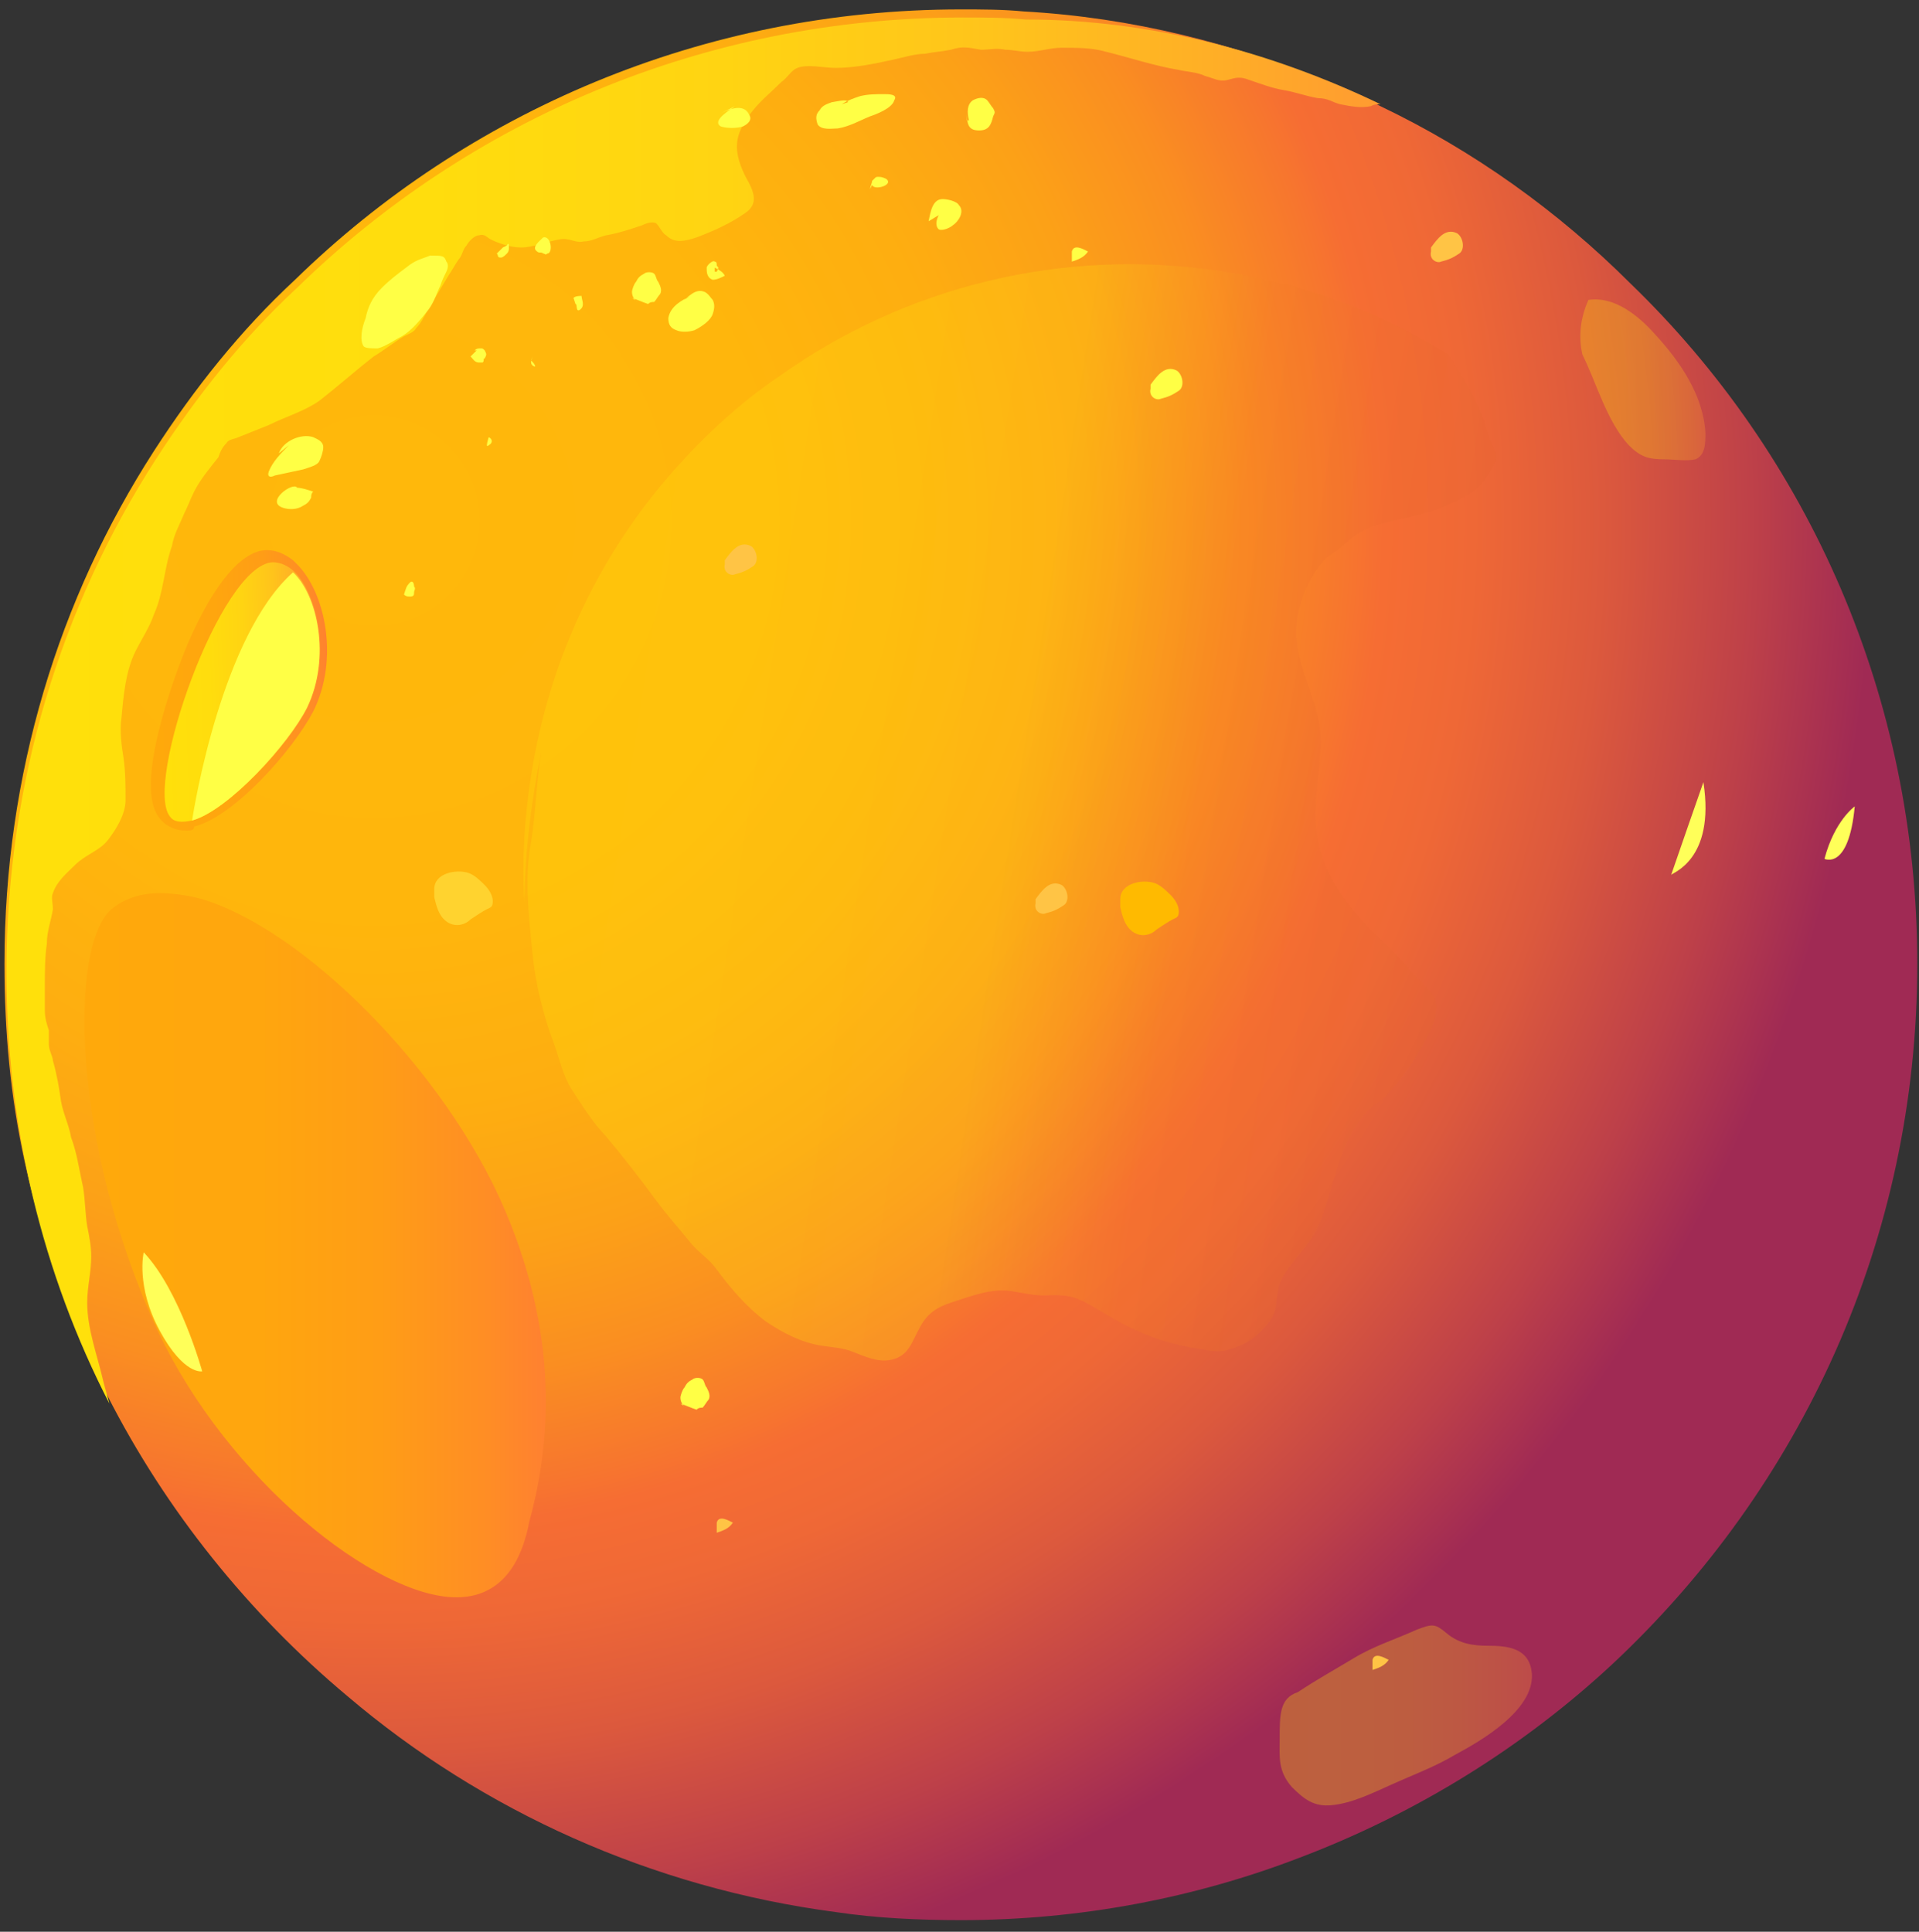 <svg width="150" height="151" viewBox="0 0 150 151" fill="none" xmlns="http://www.w3.org/2000/svg">
<rect x="0" y="0" width="150" height="151" fill="#333333" stroke="none"/>
<path fill-rule="evenodd" clip-rule="evenodd" d="M149.866 75.335C149.866 96.943 140.719 116.342 126.051 130.063C119.111 136.53 110.752 141.734 101.605 145.204C93.403 148.359 84.413 150.093 75.108 150.093C71.796 150.093 68.484 149.936 65.329 149.463C50.977 147.57 37.729 141.577 27.162 132.587C19.434 126.12 12.967 118.077 8.393 109.087C5.555 103.409 3.346 97.258 1.927 90.792C0.823 85.745 0.35 80.698 0.35 75.335C0.35 60.51 4.608 46.788 12.021 35.275C15.175 30.386 18.803 25.812 23.061 21.869C36.467 8.778 54.92 0.735 75.108 0.735C76.685 0.735 78.42 0.735 79.997 0.893C88.514 1.366 96.558 3.416 104.128 6.57C105.39 7.044 106.652 7.674 107.913 8.305C115.168 11.775 121.792 16.507 127.47 22.184C141.349 35.59 149.866 54.517 149.866 75.335Z" fill="url(#paint0_radial_4_1617)"/>
<path fill-rule="evenodd" clip-rule="evenodd" d="M35.679 124.859C29.37 124.859 17.857 115.711 12.336 104.04C5.554 89.372 5.397 73.916 8.709 71.077C9.655 70.288 10.917 69.815 12.494 69.815C13.44 69.815 14.702 69.973 15.806 70.288C23.692 72.654 34.732 83.537 39.464 94.577C44.038 105.302 42.776 113.818 41.356 119.023C40.41 123.912 37.729 124.859 35.679 124.859Z" fill="url(#paint1_linear_4_1617)"/>
<path fill-rule="evenodd" clip-rule="evenodd" d="M14.544 64.926C13.756 64.926 12.967 64.611 12.494 63.98C10.444 61.614 13.44 53.255 14.702 50.258C16.753 45.527 18.96 43.003 20.853 43.003C21.642 43.003 22.273 43.319 22.904 43.792L23.219 44.107C25.427 46.315 26.531 51.52 24.481 55.621C22.904 58.617 18.33 63.822 15.175 64.611C15.175 64.926 14.86 64.926 14.544 64.926Z" fill="url(#paint2_linear_4_1617)"/>
<path fill-rule="evenodd" clip-rule="evenodd" d="M24.007 55.305C22.588 58.144 17.856 63.349 15.018 64.137C14.229 64.295 13.598 64.295 13.283 63.822C11.232 61.298 17.226 44.107 21.326 43.95C21.957 43.95 22.588 44.265 23.061 44.738C24.796 46.473 25.9 51.362 24.007 55.305Z" fill="url(#paint3_linear_4_1617)"/>
<path fill-rule="evenodd" clip-rule="evenodd" d="M24.008 55.305C22.588 58.144 17.857 63.349 15.018 64.137C15.175 63.033 17.383 49.627 22.904 44.738C24.796 46.473 25.9 51.362 24.008 55.305Z" fill="#FFFF45"/>
<path opacity="0.3" fill-rule="evenodd" clip-rule="evenodd" d="M110.515 82.848C109.852 83.858 109.204 84.769 108.359 85.65C107.658 86.249 106.874 86.734 106.356 87.463C104.443 89.999 104.247 93.207 103.01 95.949C102.27 97.453 100.884 98.553 100.144 100.057C99.838 100.718 99.829 101.425 99.706 102.216C99.568 103.105 98.981 103.621 98.38 104.236C97.664 104.934 96.796 105.305 95.846 105.561C95.108 105.75 94.333 105.528 93.542 105.405C91.862 105.143 90.312 104.7 88.71 103.944C87.289 103.318 86.013 102.411 84.608 101.686C83.666 101.236 82.86 101.211 81.841 101.255C80.921 101.314 79.949 101.062 79.059 100.923C77.478 100.677 75.858 101.335 74.367 101.812C73.302 102.152 72.518 102.637 71.953 103.662C71.259 104.87 71.075 106.055 69.515 106.319C68.58 106.477 67.539 106.011 66.681 105.675C65.921 105.354 65.016 105.314 64.226 105.191C62.645 104.945 61.24 104.22 59.865 103.298C58.324 102.147 57.042 100.632 55.958 99.147C55.374 98.348 54.447 97.799 53.863 96.999C53.014 95.956 52.065 94.897 51.314 93.87C50.063 92.157 48.713 90.428 47.347 88.799C46.3 87.725 45.497 86.385 44.678 85.144C44.026 84.132 43.732 82.771 43.308 81.591C42.446 79.332 41.827 76.806 41.603 74.343C41.327 71.567 40.983 68.579 41.513 65.827C41.882 63.456 41.924 61.236 42.294 58.864C41.403 63.28 41.032 66.967 40.987 70.502C40.788 67.233 40.984 64.025 41.507 60.665C42.954 51.377 46.96 43.196 52.727 36.706C55.181 33.951 57.9 31.439 60.952 29.385C70.628 22.491 82.974 19.253 95.621 21.222C96.609 21.376 97.696 21.545 98.669 21.798C103.958 22.925 108.798 24.995 113.233 27.71C114.218 29.179 115.173 30.846 115.832 32.466C116.134 33.121 116.224 33.843 116.527 34.498C116.731 35.136 117.096 35.396 116.889 36.072C116.729 36.452 116.454 36.915 116.195 37.279C115.501 38.487 113.881 39.146 112.686 39.668C110.951 40.41 109.111 40.528 107.293 41.156C106.113 41.579 105.74 42.027 104.811 42.793C104.339 43.226 103.799 43.445 103.425 43.893C102.321 45.138 101.519 47.037 101.371 48.634C100.978 51.811 103.094 54.468 103.225 57.525C103.319 60.171 102.493 62.876 102.998 65.485C103.441 68.489 105.557 71.146 107.667 73.195C108.547 74.04 109.344 74.772 110.11 75.701C110.778 76.614 111.803 77.179 112.242 78.259C112.49 79.917 111.339 81.459 110.515 82.848Z" fill="url(#paint4_linear_4_1617)"/>
<path fill-rule="evenodd" clip-rule="evenodd" d="M107.913 8.148C107.598 8.148 107.44 8.148 107.125 8.305C106.336 8.463 105.548 8.305 104.759 8.148C104.128 7.99 103.813 7.674 103.024 7.674C102.078 7.517 101.289 7.201 100.343 7.044C99.397 6.886 98.608 6.57 97.662 6.255C96.873 5.94 96.558 6.097 95.927 6.255C95.296 6.413 94.823 6.097 94.192 5.94C93.561 5.624 92.772 5.624 92.142 5.466C90.249 5.151 88.356 4.52 86.464 4.047C85.36 3.732 84.256 3.732 82.994 3.732C82.048 3.732 81.259 4.047 80.313 4.047C79.682 4.047 79.209 3.889 78.578 3.889C77.947 3.732 77.316 3.889 76.685 3.889C75.739 3.732 75.266 3.574 74.32 3.889C73.531 4.047 73.058 4.047 72.269 4.205C71.481 4.205 70.534 4.52 69.746 4.678C68.326 4.993 66.749 5.309 65.329 5.309C64.383 5.309 63.121 4.993 62.333 5.309C61.86 5.466 61.544 6.097 61.071 6.413C60.283 7.201 59.494 7.832 58.863 8.621C58.232 9.409 57.601 10.356 57.601 11.46C57.601 12.406 58.075 13.51 58.548 14.299C59.021 15.245 59.179 16.034 58.232 16.664C57.128 17.453 55.709 18.084 54.447 18.557C53.501 18.872 52.712 19.03 52.081 18.399C51.766 18.242 51.608 17.768 51.293 17.453C50.977 17.295 50.504 17.453 50.189 17.611C49.242 17.926 48.296 18.242 47.35 18.399C46.719 18.557 46.246 18.872 45.615 18.872C44.984 19.03 44.511 18.557 43.722 18.715C42.776 18.872 41.672 19.346 40.726 19.346C39.937 19.346 38.991 19.03 38.36 18.715C38.044 18.557 37.887 18.242 37.413 18.399C37.098 18.399 36.625 18.872 36.467 19.188C36.152 19.503 36.152 19.977 35.836 20.292C35.521 20.765 35.363 21.081 35.048 21.554C34.575 22.342 34.101 23.131 33.628 23.919C33.313 24.393 32.997 25.181 32.524 25.654C32.367 25.97 31.893 26.128 31.578 26.285C30.789 26.758 30.001 27.389 29.212 27.862C27.793 28.966 26.373 30.228 24.954 31.332C23.85 32.121 22.273 32.594 21.011 33.225C20.222 33.54 19.434 33.856 18.645 34.171C18.33 34.329 17.857 34.329 17.699 34.644C17.383 34.96 17.226 35.275 17.068 35.748C16.437 36.537 15.649 37.483 15.175 38.429C14.86 39.06 14.702 39.533 14.387 40.164C14.071 40.953 13.598 41.742 13.44 42.688C12.81 44.423 12.809 46.315 12.021 48.05C11.706 48.996 11.075 49.943 10.601 50.889C9.813 52.466 9.655 54.359 9.497 56.094C9.34 57.04 9.497 58.302 9.655 59.248C9.813 60.352 9.813 61.456 9.813 62.56C9.813 63.664 9.024 64.926 8.393 65.715C7.763 66.503 6.659 66.819 5.87 67.607C5.239 68.238 4.451 68.869 4.135 69.815C3.977 70.131 4.135 70.604 4.135 71.077C3.977 72.023 3.662 72.812 3.662 73.758C3.504 74.862 3.504 75.966 3.504 77.228C3.504 77.859 3.504 78.332 3.504 78.963C3.504 79.594 3.662 80.067 3.82 80.54C3.82 80.856 3.82 81.329 3.82 81.644C3.82 82.117 4.135 82.59 4.135 82.906C4.451 84.01 4.608 84.956 4.766 86.06C4.924 87.007 5.397 87.953 5.555 88.899C6.028 90.161 6.185 91.423 6.501 92.842C6.659 93.788 6.659 94.892 6.816 95.839C6.974 96.627 7.132 97.416 7.132 98.204C7.132 99.466 6.816 100.57 6.816 101.832C6.816 103.882 7.605 105.933 8.078 107.983C8.236 108.614 8.393 109.087 8.551 109.718C3.346 99.624 0.508 88.111 0.508 75.966C0.508 61.141 4.766 47.419 12.179 35.906C15.333 31.017 18.96 26.443 23.219 22.5C36.625 9.409 55.078 1.366 75.266 1.366C76.843 1.366 78.578 1.366 80.155 1.524C89.933 1.524 99.397 4.047 107.913 8.148Z" fill="url(#paint5_linear_4_1617)"/>
<path opacity="0.3" fill-rule="evenodd" clip-rule="evenodd" d="M101.447 132.271C102.866 131.325 104.286 130.537 105.863 129.59C107.44 128.644 109.017 128.171 110.752 127.382C112.014 126.909 112.172 126.909 113.118 127.698C114.064 128.486 115.168 128.644 116.272 128.644C117.849 128.644 119.584 128.802 119.742 130.852C119.9 133.691 115.799 136.057 113.749 137.161C112.172 138.107 110.437 138.738 108.702 139.526C107.282 140.157 105.705 140.946 104.128 141.104C102.709 141.261 101.92 140.63 100.974 139.684C99.87 138.422 100.027 137.318 100.027 135.899C100.027 134.006 100.027 132.745 101.447 132.271Z" fill="url(#paint6_linear_4_1617)"/>
<path opacity="0.3" fill-rule="evenodd" clip-rule="evenodd" d="M123.685 27.705C124.789 29.913 125.578 32.909 127.313 34.802C128.259 35.748 128.89 35.906 130.151 35.906C130.782 35.906 131.886 36.064 132.517 35.906C133.306 35.59 133.306 34.644 133.306 33.856C133.148 30.859 131.256 28.178 129.363 26.128C128.101 24.708 126.209 23.131 124.158 23.446C123.527 24.866 123.37 26.285 123.685 27.705Z" fill="url(#paint7_linear_4_1617)"/>
<path fill-rule="evenodd" clip-rule="evenodd" d="M33.628 19.977C32.84 20.292 32.524 20.292 31.736 20.923C31.105 21.396 30.474 21.869 29.843 22.5C29.055 23.288 28.739 24.077 28.581 24.866C28.266 25.654 28.108 26.601 28.424 27.074C28.581 27.232 29.055 27.232 29.528 27.232C30.159 27.074 30.789 26.601 31.42 26.285C32.209 25.812 32.84 25.023 33.471 24.235C33.944 23.604 34.102 22.973 34.417 22.342C34.575 21.869 34.732 21.554 34.89 21.238C35.048 20.923 35.048 20.607 34.89 20.45C34.732 19.977 34.575 19.977 33.628 19.977Z" fill="#FFFF45"/>
<path fill-rule="evenodd" clip-rule="evenodd" d="M42.461 18.557C42.145 18.872 41.514 19.346 41.987 19.661C42.145 19.819 42.303 19.661 42.461 19.819C42.618 19.819 42.618 19.976 42.776 19.819C43.249 19.819 43.092 18.399 42.461 18.557Z" fill="#FFFF45"/>
<path fill-rule="evenodd" clip-rule="evenodd" d="M44.826 23.288C44.984 23.131 45.3 23.131 45.457 23.131C45.457 23.446 45.773 23.919 45.3 24.235C44.984 24.392 45.142 23.762 44.984 23.762L44.826 23.288Z" fill="#FFFF45"/>
<path fill-rule="evenodd" clip-rule="evenodd" d="M49.4 23.288C49.873 23.446 50.189 23.604 50.662 23.762C50.82 23.604 50.977 23.604 51.135 23.604C51.293 23.446 51.45 23.131 51.608 22.973C51.766 22.658 51.608 22.342 51.45 22.027C51.293 21.869 51.293 21.554 51.135 21.396C50.977 21.238 50.504 21.238 50.346 21.396C50.031 21.554 49.873 21.711 49.716 22.027C49.558 22.184 49.4 22.658 49.4 22.815C49.4 23.131 49.558 23.446 49.873 23.604L49.4 23.288Z" fill="#FFFF45"/>
<path fill-rule="evenodd" clip-rule="evenodd" d="M53.185 109.718C53.658 109.875 53.974 110.033 54.447 110.191C54.605 110.033 54.763 110.033 54.92 110.033C55.078 109.875 55.236 109.56 55.393 109.402C55.551 109.087 55.393 108.771 55.236 108.456C55.078 108.298 55.078 107.983 54.92 107.825C54.763 107.667 54.289 107.667 54.132 107.825C53.816 107.983 53.658 108.141 53.501 108.456C53.343 108.614 53.185 109.087 53.185 109.245C53.185 109.56 53.343 109.875 53.658 110.033L53.185 109.718Z" fill="#FFFF45"/>
<path fill-rule="evenodd" clip-rule="evenodd" d="M37.256 27.389C37.098 27.547 36.94 27.704 36.783 27.862C36.94 28.02 37.098 28.335 37.414 28.335C37.571 28.335 37.729 28.335 37.729 28.335C37.887 28.178 37.729 28.02 37.887 28.02C38.044 27.704 38.044 27.704 37.887 27.389C37.729 27.231 37.729 27.231 37.571 27.231C37.414 27.231 37.256 27.231 37.098 27.389H37.256Z" fill="#FFFF45"/>
<path fill-rule="evenodd" clip-rule="evenodd" d="M38.202 34.171C38.202 34.171 37.887 35.117 38.202 34.802C38.518 34.644 38.518 34.329 38.202 34.171C38.36 34.171 38.36 34.171 38.202 34.171Z" fill="#FFFF45"/>
<path fill-rule="evenodd" clip-rule="evenodd" d="M32.051 45.527C31.736 45.842 31.736 46 31.578 46.473C31.736 46.631 31.894 46.631 32.051 46.631C32.367 46.631 32.367 46.473 32.367 46.315C32.367 46.158 32.524 46 32.367 45.842C32.367 45.527 32.209 45.369 32.051 45.527Z" fill="#FFFF45"/>
<path fill-rule="evenodd" clip-rule="evenodd" d="M41.514 28.178C41.672 28.335 41.83 28.493 41.83 28.651C41.672 28.651 41.514 28.493 41.514 28.335C41.514 28.02 41.514 28.178 41.672 27.862L41.514 28.178Z" fill="#FFFF45"/>
<path fill-rule="evenodd" clip-rule="evenodd" d="M39.306 19.346C39.148 19.503 38.991 19.661 38.833 19.819C38.991 19.976 38.833 20.134 39.148 20.134C39.306 20.134 39.464 19.976 39.622 19.819C39.779 19.661 39.779 19.503 39.779 19.346C39.779 19.188 39.779 18.872 39.622 19.188L39.306 19.346Z" fill="#FFFF45"/>
<path fill-rule="evenodd" clip-rule="evenodd" d="M68.011 14.772C68.011 14.614 68.168 14.299 68.168 14.141L68.326 13.983C68.484 13.825 68.484 13.825 68.642 13.825C68.799 13.825 68.957 13.825 69.272 13.983C69.903 14.456 68.326 14.929 68.168 14.456L68.011 14.772Z" fill="#FFFF45"/>
<path fill-rule="evenodd" clip-rule="evenodd" d="M73.373 16.822C73.216 17.137 73.058 17.611 73.373 17.926C73.689 18.084 74.32 17.768 74.477 17.611C74.951 17.295 75.424 16.507 74.951 16.034C74.793 15.718 74.004 15.56 73.689 15.56C72.9 15.56 72.742 16.507 72.585 17.295L73.373 16.822Z" fill="#FFFF45"/>
<path fill-rule="evenodd" clip-rule="evenodd" d="M75.739 9.409C75.581 8.778 75.581 8.148 76.055 7.832C76.37 7.674 76.843 7.517 77.159 7.832C77.316 7.99 77.474 8.305 77.632 8.463C77.789 8.778 77.789 8.778 77.632 9.094C77.474 9.725 77.316 10.198 76.528 10.198C75.581 10.198 75.581 9.567 75.581 8.621V9.409H75.739Z" fill="#FFFF45"/>
<path fill-rule="evenodd" clip-rule="evenodd" d="M83.783 20.45C84.256 20.292 84.729 20.134 85.044 19.661C84.729 19.503 83.94 19.03 83.783 19.661V20.45Z" fill="#FFFF45"/>
<path fill-rule="evenodd" clip-rule="evenodd" d="M56.024 119.812C56.497 119.654 56.971 119.496 57.286 119.023C56.971 118.865 56.182 118.392 56.024 119.023V119.812Z" fill="#FFC445"/>
<path fill-rule="evenodd" clip-rule="evenodd" d="M107.282 130.537C107.756 130.379 108.229 130.221 108.544 129.748C108.229 129.59 107.44 129.117 107.282 129.748V130.537Z" fill="#FFC445"/>
<path fill-rule="evenodd" clip-rule="evenodd" d="M89.934 30.07C90.407 29.439 91.038 28.493 91.984 28.966C92.457 29.282 92.615 30.228 92.142 30.544C91.668 30.859 91.353 31.017 90.722 31.174C90.407 31.332 89.776 31.017 89.934 30.386V30.07Z" fill="#FFFF45"/>
<path fill-rule="evenodd" clip-rule="evenodd" d="M56.655 43.792C57.128 43.161 57.759 42.215 58.705 42.688C59.178 43.003 59.336 43.95 58.863 44.265C58.39 44.58 58.075 44.738 57.444 44.896C57.128 45.053 56.497 44.738 56.655 44.107V43.792Z" fill="#FFC445"/>
<path fill-rule="evenodd" clip-rule="evenodd" d="M111.856 19.346C112.33 18.715 112.96 17.768 113.907 18.241C114.38 18.557 114.538 19.503 114.064 19.819C113.591 20.134 113.276 20.292 112.645 20.45C112.33 20.607 111.699 20.292 111.856 19.661V19.346Z" fill="#FFC445"/>
<path fill-rule="evenodd" clip-rule="evenodd" d="M80.944 70.288C81.417 69.657 82.048 68.711 82.994 69.184C83.467 69.5 83.625 70.446 83.152 70.761C82.678 71.077 82.363 71.235 81.732 71.392C81.417 71.55 80.786 71.235 80.944 70.604V70.288Z" fill="#FFC445"/>
<path fill-rule="evenodd" clip-rule="evenodd" d="M53.974 23.131C53.343 23.446 52.397 23.919 52.239 24.866C52.239 25.339 52.397 25.654 52.87 25.812C53.185 25.97 53.816 25.97 54.289 25.812C54.92 25.497 55.551 25.023 55.709 24.55C55.867 24.077 55.867 23.762 55.709 23.446C55.551 23.288 55.393 22.973 55.078 22.815C54.289 22.5 53.816 23.288 53.185 23.604L53.974 23.131Z" fill="#FFFF45"/>
<path fill-rule="evenodd" clip-rule="evenodd" d="M55.867 20.923C56.182 21.08 56.497 21.238 56.655 21.553C56.34 21.711 56.024 21.869 55.709 21.869C55.236 21.711 55.236 21.238 55.236 20.923C55.236 20.765 55.709 20.292 55.867 20.45C56.024 20.45 56.024 20.607 56.024 20.765C56.182 20.923 56.182 20.923 56.024 21.238H55.867V20.923Z" fill="#FFFF45"/>
<path fill-rule="evenodd" clip-rule="evenodd" d="M22.588 34.802C21.957 35.433 21.326 36.064 21.011 36.852C20.853 37.325 21.169 37.325 21.484 37.168C22.273 37.01 22.904 36.852 23.692 36.694C24.165 36.537 24.796 36.379 24.954 36.064C25.112 35.748 25.269 35.275 25.269 34.96C25.269 34.486 24.796 34.329 24.481 34.171C23.534 33.856 22.115 34.486 21.799 35.433L22.588 34.802Z" fill="#FFFF45"/>
<path fill-rule="evenodd" clip-rule="evenodd" d="M23.061 38.114C23.535 38.114 24.008 38.272 24.481 38.429C24.323 38.587 24.323 38.745 24.323 38.903C24.165 39.218 24.008 39.376 23.692 39.533C23.219 39.849 22.588 39.849 22.115 39.691C20.696 39.218 22.904 37.641 23.219 38.114H23.061Z" fill="#FFFF45"/>
<path fill-rule="evenodd" clip-rule="evenodd" d="M65.803 8.148C66.276 7.832 66.749 7.674 67.222 7.517C67.853 7.359 68.484 7.359 69.115 7.359C69.43 7.359 70.219 7.359 69.903 7.832C69.746 8.463 68.484 8.936 68.011 9.094C67.222 9.409 66.434 9.882 65.487 10.04C65.014 10.04 64.226 10.198 63.91 9.725C63.752 9.252 63.752 8.936 64.068 8.621C64.226 8.305 64.541 8.148 65.014 7.99C65.172 7.99 66.276 7.674 66.276 7.99L65.803 8.148Z" fill="#FFFF45"/>
<path fill-rule="evenodd" clip-rule="evenodd" d="M57.444 8.305C57.286 8.463 55.551 9.409 56.34 9.882C56.813 10.04 57.602 10.04 58.075 9.882C58.39 9.725 58.863 9.409 58.548 8.936C58.075 7.99 56.813 8.621 56.182 8.936L57.444 8.305Z" fill="#FFFF45"/>
<path fill-rule="evenodd" clip-rule="evenodd" d="M33.944 70.131C34.102 70.762 34.259 71.55 34.89 72.023C35.521 72.496 36.31 72.339 36.783 71.866C37.256 71.55 37.729 71.235 38.044 71.077C38.36 70.919 38.518 70.919 38.518 70.446C38.518 69.973 38.202 69.5 37.887 69.184C37.571 68.869 37.098 68.396 36.625 68.238C35.679 67.923 33.944 68.238 33.944 69.5V70.131Z" fill="#FFD32F"/>
<path fill-rule="evenodd" clip-rule="evenodd" d="M87.568 70.919C87.726 71.55 87.883 72.339 88.514 72.812C89.145 73.285 89.934 73.127 90.407 72.654C90.88 72.339 91.353 72.023 91.668 71.866C91.984 71.708 92.142 71.708 92.142 71.235C92.142 70.761 91.826 70.288 91.511 69.973C91.195 69.657 90.722 69.184 90.249 69.027C89.303 68.711 87.568 69.027 87.568 70.288V70.919Z" fill="#FFBA00"/>
<path fill-rule="evenodd" clip-rule="evenodd" d="M11.232 97.889C11.232 97.889 10.601 100.57 12.494 104.04C14.387 107.51 15.806 107.194 15.806 107.194C15.806 107.194 14.071 100.886 11.232 97.889Z" fill="#FFFF59"/>
<path fill-rule="evenodd" clip-rule="evenodd" d="M133.148 61.141C133.148 61.141 130.94 67.45 130.625 68.396C130.625 68.238 134.095 67.292 133.148 61.141Z" fill="#FFFF59"/>
<path fill-rule="evenodd" clip-rule="evenodd" d="M144.977 63.033C144.977 63.033 143.4 64.137 142.611 67.134C142.611 67.134 144.504 68.08 144.977 63.033Z" fill="#FFFF59"/>
<defs>
<radialGradient id="paint0_radial_4_1617" cx="0" cy="0" r="1" gradientUnits="userSpaceOnUse" gradientTransform="translate(28.916 40.441) scale(120.026 120.026)">
<stop offset="0.006" stop-color="#FFB80B"/>
<stop offset="0.258" stop-color="#FFB60C"/>
<stop offset="0.384" stop-color="#FEAE10"/>
<stop offset="0.482" stop-color="#FCA117"/>
<stop offset="0.566" stop-color="#FA8E21"/>
<stop offset="0.639" stop-color="#F7762E"/>
<stop offset="0.662" stop-color="#F66D33"/>
<stop offset="0.721" stop-color="#EF6836"/>
<stop offset="0.806" stop-color="#DC593D"/>
<stop offset="0.907" stop-color="#BD4049"/>
<stop offset="0.983" stop-color="#A02A54"/>
</radialGradient>
<linearGradient id="paint1_linear_4_1617" x1="6.73" y1="97.369" x2="42.909" y2="97.369" gradientUnits="userSpaceOnUse">
<stop offset="0.011" stop-color="#FFA90B"/>
<stop offset="0.371" stop-color="#FFA60E"/>
<stop offset="0.635" stop-color="#FF9D16"/>
<stop offset="0.868" stop-color="#FF8D25"/>
<stop offset="1" stop-color="#FF8031"/>
</linearGradient>
<linearGradient id="paint2_linear_4_1617" x1="11.632" y1="54.194" x2="26.037" y2="53.737" gradientUnits="userSpaceOnUse">
<stop offset="0.011" stop-color="#FFA90B"/>
<stop offset="0.371" stop-color="#FFA60E"/>
<stop offset="0.635" stop-color="#FF9D16"/>
<stop offset="0.868" stop-color="#FF8D25"/>
<stop offset="1" stop-color="#FF8031"/>
</linearGradient>
<linearGradient id="paint3_linear_4_1617" x1="12.519" y1="54.166" x2="25.118" y2="53.766" gradientUnits="userSpaceOnUse">
<stop offset="0.011" stop-color="#FFE00B"/>
<stop offset="0.306" stop-color="#FFDD0D"/>
<stop offset="0.522" stop-color="#FFD412"/>
<stop offset="0.714" stop-color="#FFC41B"/>
<stop offset="0.889" stop-color="#FFAD27"/>
<stop offset="1" stop-color="#FF9B31"/>
</linearGradient>
<linearGradient id="paint4_linear_4_1617" x1="41.676" y1="57.488" x2="113.673" y2="68.701" gradientUnits="userSpaceOnUse">
<stop offset="0.011" stop-color="#FFE00B"/>
<stop offset="0.306" stop-color="#FFDD0D"/>
<stop offset="0.522" stop-color="#FFD412"/>
<stop offset="0.714" stop-color="#F67C27"/>
<stop offset="0.889" stop-color="#ED6930"/>
<stop offset="1" stop-color="#E76332"/>
</linearGradient>
<linearGradient id="paint5_linear_4_1617" x1="0.474" y1="54.887" x2="107.958" y2="54.887" gradientUnits="userSpaceOnUse">
<stop offset="0.011" stop-color="#FFE00B"/>
<stop offset="0.306" stop-color="#FFDD0D"/>
<stop offset="0.522" stop-color="#FFD412"/>
<stop offset="0.714" stop-color="#FFC41B"/>
<stop offset="0.889" stop-color="#FFAD27"/>
<stop offset="1" stop-color="#FF9B31"/>
</linearGradient>
<linearGradient id="paint6_linear_4_1617" x1="100.08" y1="134.078" x2="119.789" y2="134.078" gradientUnits="userSpaceOnUse">
<stop offset="0.011" stop-color="#FFE00B"/>
<stop offset="0.306" stop-color="#FFDD0D"/>
<stop offset="0.522" stop-color="#FFD412"/>
<stop offset="0.714" stop-color="#FFC41B"/>
<stop offset="0.889" stop-color="#FFAD27"/>
<stop offset="1" stop-color="#FF9B31"/>
</linearGradient>
<linearGradient id="paint7_linear_4_1617" x1="123.482" y1="29.758" x2="133.182" y2="29.758" gradientUnits="userSpaceOnUse">
<stop offset="0.011" stop-color="#FFE00B"/>
<stop offset="0.306" stop-color="#FFDD0D"/>
<stop offset="0.522" stop-color="#FFD412"/>
<stop offset="0.714" stop-color="#FFC41B"/>
<stop offset="0.889" stop-color="#FFAD27"/>
<stop offset="1" stop-color="#FF9B31"/>
</linearGradient>
</defs>
</svg>
